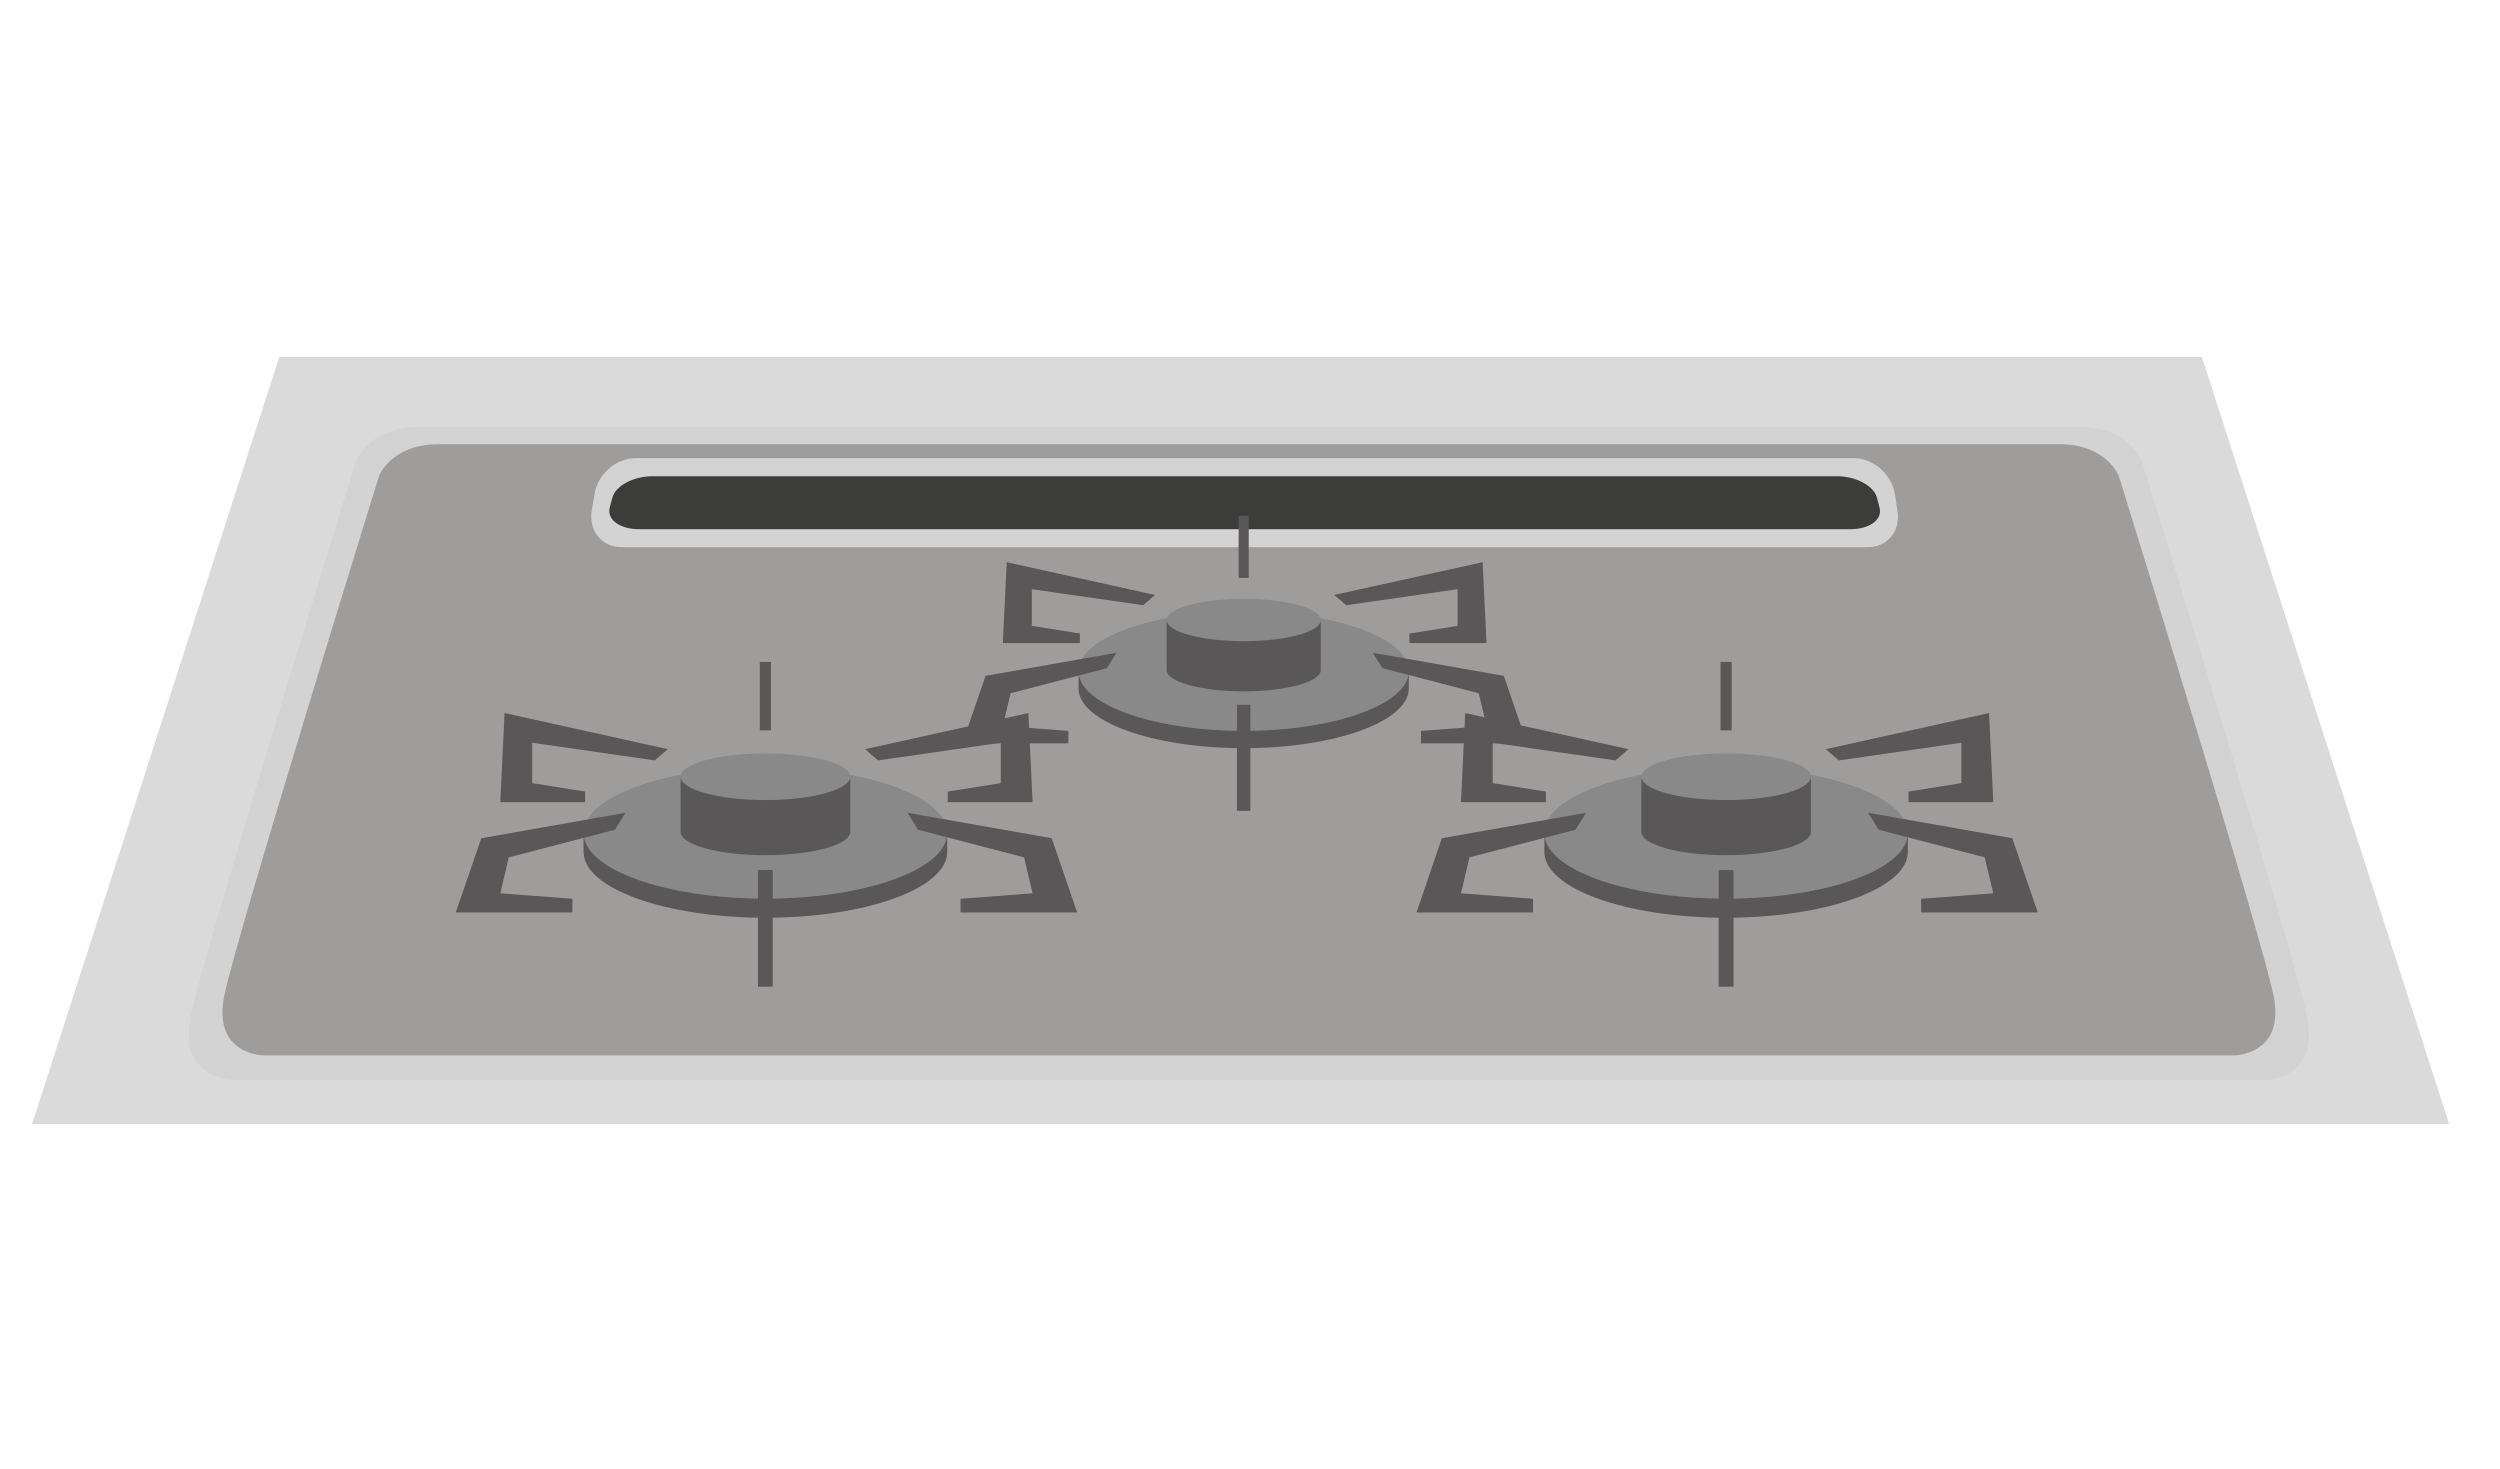 <?xml version="1.0" encoding="utf-8"?>
<!-- Generator: Adobe Illustrator 24.1.0, SVG Export Plug-In . SVG Version: 6.00 Build 0)  -->
<svg version="1.1" id="レイヤー_1" xmlns="http://www.w3.org/2000/svg" xmlns:xlink="http://www.w3.org/1999/xlink" x="0px"
	 y="0px" viewBox="0 0 160 94" style="enable-background:new 0 0 160 94;" xml:space="preserve">
<style type="text/css">
	.st0{fill:#DBDADA;}
	.st1{fill:#D3D3D4;}
	.st2{fill:#9E9D9C;}
	.st3{fill:#3C3C3B;}
	.st4{fill:#898989;}
	.st5{fill:#595757;}
</style>
<g>
	<polygon class="st0" points="2.053,71.938 156.744,71.938 140.922,22.849 17.872,22.849 	"/>
	<path class="st1" d="M79.926,69.122h65.014c0,0,3.536,0,2.712-4.076c-0.813-4.071-10.581-35.56-10.581-35.56
		s-0.813-2.172-4.071-2.172c-3.263,0-53.074,0-53.074,0s-49.804,0-53.066,0c-3.255,0-4.066,2.172-4.066,2.172
		s-9.773,31.489-10.589,35.56c-0.811,4.076,2.712,4.076,2.712,4.076H79.926z"/>
	<path class="st2" d="M79.926,67.544h63.039c0,0,3.303,0,2.546-3.808c-0.758-3.813-9.907-33.272-9.907-33.272
		s-0.76-2.033-3.808-2.033c-3.046,0-51.869,0-51.869,0s-48.816,0-51.862,0c-3.048,0-3.806,2.033-3.806,2.033
		s-9.142,29.459-9.907,33.272c-0.77,3.808,2.538,3.808,2.538,3.808H79.926z"/>
	<g>
		<path class="st1" d="M121.267,31.6c-0.207-1.263-1.392-2.278-2.634-2.278H40.679c-1.243,0-2.417,1.015-2.626,2.278l-0.182,1.083
			c-0.21,1.288,0.647,2.339,1.919,2.339h79.74c1.273,0,2.126-1.051,1.909-2.339L121.267,31.6z"/>
		<path class="st3" d="M120.12,31.835c-0.21-0.753-1.354-1.356-2.558-1.356H41.765c-1.217,0-2.364,0.604-2.566,1.356l-0.174,0.644
			c-0.207,0.763,0.629,1.389,1.864,1.389h77.543c1.23,0,2.071-0.626,1.856-1.389L120.12,31.835z"/>
	</g>
	<g>
		<g>
			<g>
				<path class="st4" d="M122.1,53.306c0,2.323-5.207,4.205-11.635,4.205s-11.627-1.881-11.627-4.205s5.2-4.205,11.627-4.205
					S122.1,50.982,122.1,53.306z"/>
				<path class="st5" d="M98.839,54.525c0,2.328,5.2,4.21,11.627,4.21s11.635-1.881,11.635-4.21v-1.22
					c0,2.323-5.207,4.205-11.635,4.205s-11.627-1.881-11.627-4.205V54.525z"/>
			</g>
			<g>
				<path class="st4" d="M115.898,49.707c0,0.828-2.437,1.498-5.432,1.498c-2.998,0-5.422-0.669-5.422-1.498
					c0-0.821,2.424-1.49,5.422-1.49C113.461,48.217,115.898,48.886,115.898,49.707z"/>
				<path class="st5" d="M105.044,53.237c0,0.826,2.424,1.495,5.422,1.495c2.995,0,5.432-0.669,5.432-1.495v-3.531
					c0,0.828-2.437,1.498-5.432,1.498c-2.998,0-5.422-0.669-5.422-1.498V53.237z"/>
			</g>
		</g>
		<polygon class="st5" points="125.53,47.535 117.686,48.666 116.847,47.947 127.298,45.636 127.57,51.336 122.143,51.336 
			122.143,50.661 125.53,50.119 		"/>
		<polygon class="st5" points="122.951,58.399 130.419,58.399 128.785,53.647 119.565,52.018 120.237,53.104 127.02,54.871 
			127.57,57.172 122.951,57.523 		"/>
		<g>
			<polygon class="st5" points="95.531,47.535 103.395,48.666 104.22,47.947 93.773,45.636 93.503,51.336 98.937,51.336 
				98.937,50.661 95.531,50.119 			"/>
			<polygon class="st5" points="98.114,58.399 90.657,58.399 92.275,53.647 101.511,52.018 100.826,53.104 94.043,54.871 
				93.503,57.172 98.114,57.523 			"/>
		</g>
		<rect x="109.994" y="55.682" class="st5" width="0.952" height="7.465"/>
		<rect x="110.112" y="42.363" class="st5" width="0.717" height="4.379"/>
	</g>
	<g>
		<g>
			<g>
				<ellipse class="st4" cx="48.985" cy="53.306" rx="11.637" ry="4.205"/>
				<path class="st5" d="M37.348,54.525c0,2.328,5.22,4.21,11.637,4.21c6.427,0,11.637-1.881,11.637-4.21v-1.22
					c0,2.323-5.21,4.205-11.637,4.205c-6.417,0-11.637-1.881-11.637-4.205V54.525z"/>
			</g>
			<g>
				<path class="st4" d="M54.417,49.707c0,0.828-2.437,1.498-5.432,1.498c-3,0-5.427-0.669-5.427-1.498
					c0-0.821,2.427-1.49,5.427-1.49C51.98,48.217,54.417,48.886,54.417,49.707z"/>
				<path class="st5" d="M43.558,53.237c0,0.826,2.427,1.495,5.427,1.495c2.995,0,5.432-0.669,5.432-1.495v-3.531
					c0,0.828-2.437,1.498-5.432,1.498c-3,0-5.427-0.669-5.427-1.498V53.237z"/>
			</g>
		</g>
		<polygon class="st5" points="64.049,47.535 56.195,48.666 55.364,47.947 65.817,45.636 66.087,51.336 60.655,51.336 
			60.655,50.661 64.049,50.119 		"/>
		<polygon class="st5" points="61.475,58.399 68.938,58.399 67.309,53.647 58.081,52.018 58.756,53.104 65.541,54.871 
			66.087,57.172 61.475,57.523 		"/>
		<g>
			<polygon class="st5" points="34.06,47.535 41.904,48.666 42.744,47.947 32.292,45.636 32.019,51.336 37.446,51.336 
				37.446,50.661 34.06,50.119 			"/>
			<polygon class="st5" points="36.633,58.399 29.17,58.399 30.802,53.647 40.032,52.018 39.353,53.104 32.56,54.871 32.019,57.172 
				36.633,57.523 			"/>
		</g>
		<rect x="48.51" y="55.682" class="st5" width="0.945" height="7.465"/>
		<rect x="48.629" y="42.363" class="st5" width="0.712" height="4.379"/>
	</g>
	<g>
		<g>
			<g>
				<path class="st4" d="M90.164,42.949c0,2.111-4.728,3.823-10.566,3.823s-10.571-1.712-10.571-3.823
					c0-2.111,4.733-3.823,10.571-3.823S90.164,40.838,90.164,42.949z"/>
				<path class="st5" d="M69.026,44.06c0,2.111,4.733,3.823,10.571,3.823s10.566-1.712,10.566-3.823v-1.111
					c0,2.111-4.728,3.823-10.566,3.823s-10.571-1.712-10.571-3.823V44.06z"/>
			</g>
			<g>
				<path class="st4" d="M84.53,39.681c0,0.753-2.205,1.354-4.932,1.354c-2.727,0-4.935-0.601-4.935-1.354
					c0-0.748,2.207-1.356,4.935-1.356C82.325,38.325,84.53,38.934,84.53,39.681z"/>
				<path class="st5" d="M74.663,42.888c0,0.745,2.207,1.359,4.935,1.359c2.727,0,4.932-0.614,4.932-1.359v-3.207
					c0,0.753-2.205,1.354-4.932,1.354c-2.727,0-4.935-0.601-4.935-1.354V42.888z"/>
			</g>
		</g>
		<polygon class="st5" points="93.285,37.709 86.154,38.734 85.391,38.077 94.887,35.981 95.137,41.158 90.199,41.158 
			90.199,40.547 93.285,40.055 		"/>
		<polygon class="st5" points="90.942,47.573 97.725,47.573 96.245,43.255 87.853,41.777 88.477,42.762 94.639,44.368 
			95.137,46.462 90.942,46.777 		"/>
		<g>
			<polygon class="st5" points="66.036,37.709 73.166,38.734 73.926,38.077 64.43,35.981 64.183,41.158 69.112,41.158 
				69.112,40.547 66.036,40.055 			"/>
			<polygon class="st5" points="68.375,47.573 61.592,47.573 63.077,43.255 71.456,41.777 70.845,42.762 64.678,44.368 
				64.183,46.462 68.375,46.777 			"/>
		</g>
		<rect x="79.163" y="45.106" class="st5" width="0.861" height="6.786"/>
		<rect x="79.274" y="33.009" class="st5" width="0.644" height="3.977"/>
	</g>
</g>
</svg>

